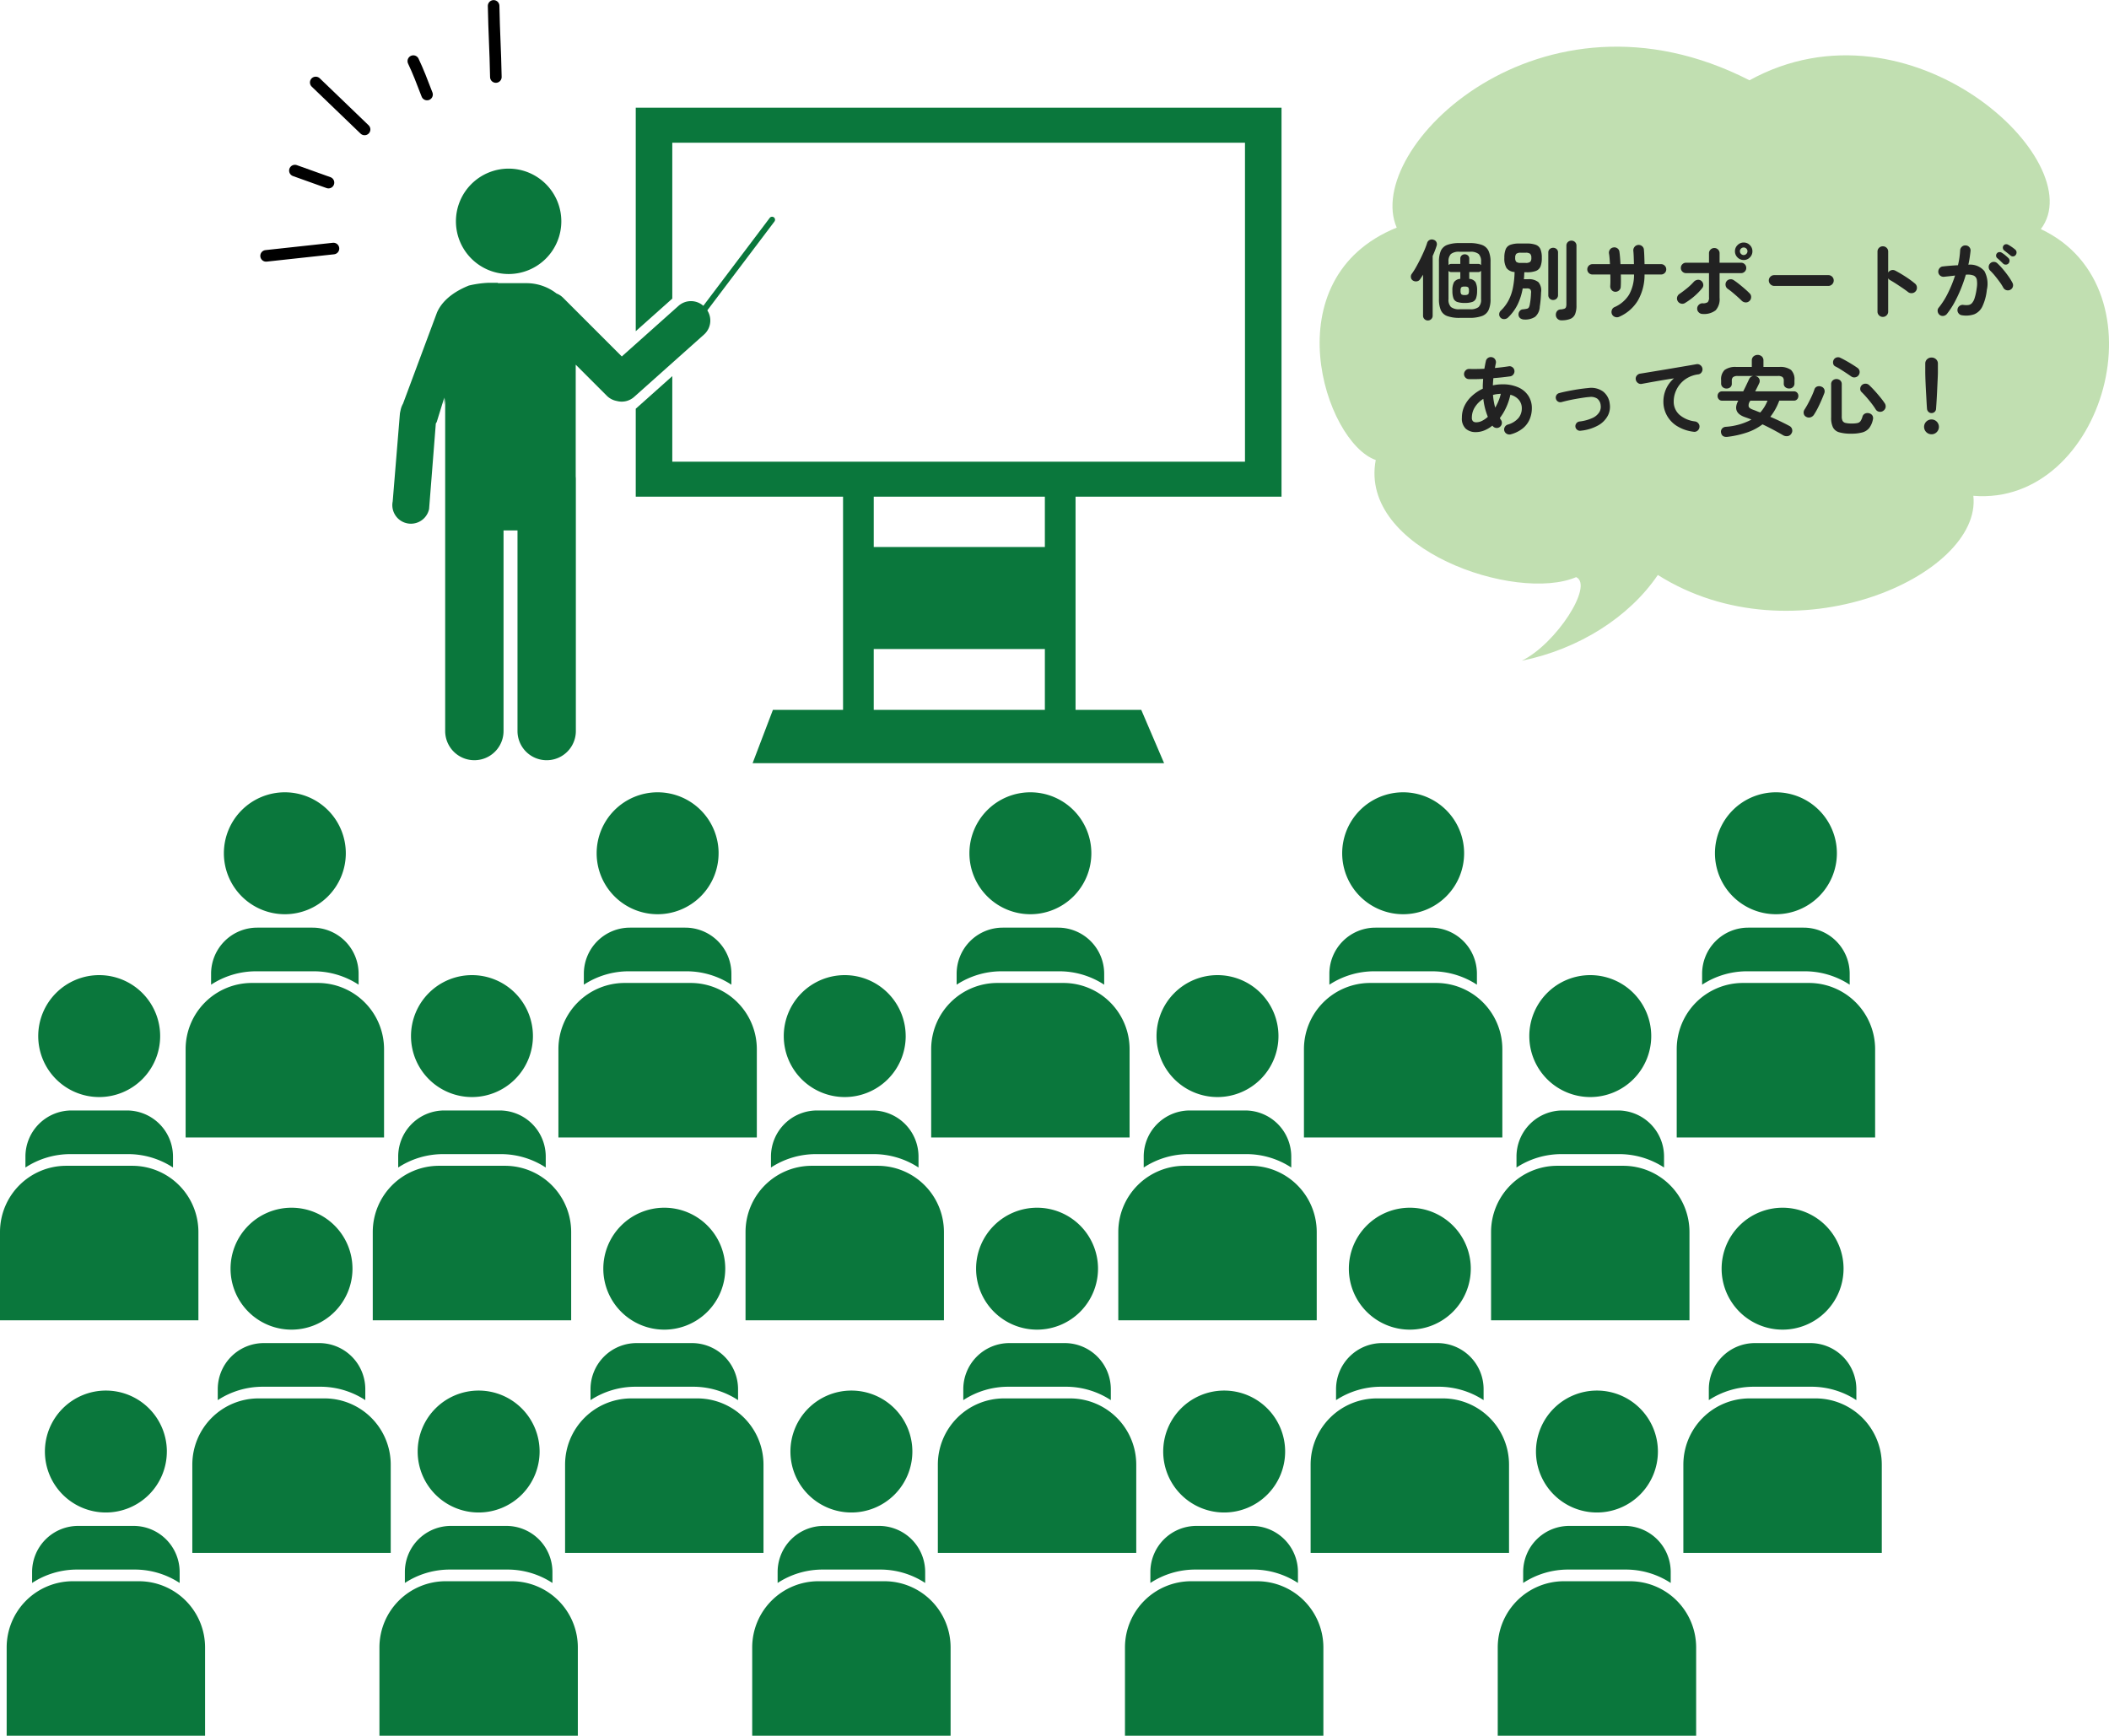 <svg xmlns="http://www.w3.org/2000/svg" xmlns:xlink="http://www.w3.org/1999/xlink" width="364.206" height="299.77" viewBox="0 0 364.206 299.77">
  <defs>
    <clipPath id="clip-path">
      <rect id="長方形_24144" data-name="長方形 24144" width="136.316" height="106.049" fill="#c1dfb1"/>
    </clipPath>
  </defs>
  <g id="グループ_13589" data-name="グループ 13589" transform="translate(-227.432 -2133.383)">
    <g id="グループ_13525" data-name="グループ 13525" transform="translate(-348.968 -3573.918)">
      <path id="パス_5852" data-name="パス 5852" d="M16.9,80.835c2.466.86,3.5,1.274,5.8,2.076" transform="translate(610.427 5655.928)" fill="none" stroke="#000" stroke-linecap="round" stroke-linejoin="round" stroke-width="2"/>
      <path id="パス_5853" data-name="パス 5853" d="M26.7,39.373c3.537,3.433,4.9,4.68,8.436,8.114" transform="translate(604.224 5682.169)" fill="none" stroke="#000" stroke-linecap="round" stroke-linejoin="round" stroke-width="2"/>
      <path id="パス_5854" data-name="パス 5854" d="M3.351,118.769c4.9-.51,6.733-.755,11.636-1.264" transform="translate(619 5632.72)" fill="none" stroke="#000" stroke-linecap="round" stroke-linejoin="round" stroke-width="2"/>
      <path id="パス_5855" data-name="パス 5855" d="M72.606,29.33c.8,1.682,1.535,3.574,2.37,5.77" transform="translate(575.169 5688.526)" fill="none" stroke="#000" stroke-linecap="round" stroke-linejoin="round" stroke-width="2"/>
      <path id="パス_5856" data-name="パス 5856" d="M110.386,3.351c.086,4.724.3,7.559.387,12.282" transform="translate(551.258 5704.968)" fill="none" stroke="#000" stroke-linecap="round" stroke-linejoin="round" stroke-width="2"/>
    </g>
    <g id="グループ_13523" data-name="グループ 13523" transform="translate(455.322 2141.443)">
      <g id="グループ_13474" data-name="グループ 13474" transform="translate(0 0)" clip-path="url(#clip-path)">
        <path id="パス_8040" data-name="パス 8040" d="M44.3,91.611c3.058,1.416-3.442,11.513-9.385,14.439,9.809-2,18.516-7.491,23.489-14.812,23.438,14.812,56.051.13,54.486-13.669,22.567,1.849,33.3-35.9,11.654-46.064,8.889-11.637-22.567-40.979-50.313-25.7C38.143-12.664,7.4,17.638,13.31,31.249-8.329,40.035.916,68.321,9.688,71.386,6.757,86.876,33.973,96.038,44.3,91.611" transform="translate(0 0)" fill="#c1dfb1"/>
      </g>
    </g>
    <path id="パス_8162" data-name="パス 8162" d="M-43.965.81A6.136,6.136,0,0,1-46.132.5a1.926,1.926,0,0,1-1.11-1.027,4.763,4.763,0,0,1-.322-1.92v-6.39a4.753,4.753,0,0,1,.322-1.927,1.958,1.958,0,0,1,1.11-1.027,6,6,0,0,1,2.167-.315h1.62a6.194,6.194,0,0,1,2.19.315A2.046,2.046,0,0,1-39-10.763a4.478,4.478,0,0,1,.345,1.927v6.39A4.487,4.487,0,0,1-39-.525,2.012,2.012,0,0,1-40.155.5a6.333,6.333,0,0,1-2.19.308Zm-5.52.45a.817.817,0,0,1-.577-.233A.8.8,0,0,1-50.31.42V-6.645q-.135.225-.27.428l-.255.382A.782.782,0,0,1-51.4-5.5a.941.941,0,0,1-.667-.142.729.729,0,0,1-.338-.54.811.811,0,0,1,.173-.645,11.593,11.593,0,0,0,.712-1.125q.383-.675.758-1.433t.682-1.477a12.818,12.818,0,0,0,.472-1.26.823.823,0,0,1,.443-.525.858.858,0,0,1,.667-.03.754.754,0,0,1,.5.412.841.841,0,0,1,.022.653q-.12.39-.292.833t-.382.907V.42a.8.8,0,0,1-.247.608A.835.835,0,0,1-49.485,1.26ZM-44.01-.675h1.8a2.287,2.287,0,0,0,1.485-.375,1.743,1.743,0,0,0,.435-1.365V-7.32a.643.643,0,0,1-.51.225h-1.53v1.17a1.389,1.389,0,0,1,1.073.555,3,3,0,0,1,.278,1.5,3.678,3.678,0,0,1-.18,1.3,1.059,1.059,0,0,1-.645.63,3.9,3.9,0,0,1-1.305.172,3.9,3.9,0,0,1-1.305-.172,1.059,1.059,0,0,1-.645-.63,3.678,3.678,0,0,1-.18-1.3,2.934,2.934,0,0,1,.285-1.5,1.414,1.414,0,0,1,1.08-.555V-7.1h-1.56a.594.594,0,0,1-.48-.2v4.875a1.762,1.762,0,0,0,.428,1.365A2.254,2.254,0,0,0-44.01-.675Zm3.72-7.62V-8.88a1.785,1.785,0,0,0-.412-1.335,2.211,2.211,0,0,0-1.507-.39h-1.8a2.183,2.183,0,0,0-1.493.39,1.785,1.785,0,0,0-.413,1.335v.57a.635.635,0,0,1,.465-.195h1.575V-9.42a.689.689,0,0,1,.233-.548.788.788,0,0,1,.532-.2.807.807,0,0,1,.548.2.689.689,0,0,1,.232.548v.915h1.53A.635.635,0,0,1-40.29-8.3Zm-2.82,5.16a.869.869,0,0,0,.593-.135.944.944,0,0,0,.127-.6.9.9,0,0,0-.127-.6.952.952,0,0,0-.593-.12.952.952,0,0,0-.592.12.9.9,0,0,0-.128.6.941.941,0,0,0,.128.608A.908.908,0,0,0-43.11-3.135ZM-32.805,1.1A1.247,1.247,0,0,1-33.48.908a.806.806,0,0,1-.345-.653.913.913,0,0,1,.195-.608.738.738,0,0,1,.54-.308,5.456,5.456,0,0,0,.713-.105.514.514,0,0,0,.352-.255,1.892,1.892,0,0,0,.165-.585q.075-.39.128-.878t.068-.982a.91.91,0,0,0-.12-.653.924.924,0,0,0-.645-.158H-33.1a10.5,10.5,0,0,1-.885,2.79A8.144,8.144,0,0,1-35.6.72a.963.963,0,0,1-.653.3.814.814,0,0,1-.667-.24.779.779,0,0,1-.24-.608A.86.86,0,0,1-36.9-.42a6.958,6.958,0,0,0,1.343-1.763A8.279,8.279,0,0,0-34.8-4.335a15.608,15.608,0,0,0,.3-2.775,1.854,1.854,0,0,1-1.388-.675A3.15,3.15,0,0,1-36.27-9.54a3.894,3.894,0,0,1,.233-1.5,1.392,1.392,0,0,1,.795-.765,4.355,4.355,0,0,1,1.568-.225H-32.4a4.355,4.355,0,0,1,1.568.225,1.392,1.392,0,0,1,.8.765,3.894,3.894,0,0,1,.232,1.5,3.845,3.845,0,0,1-.232,1.485,1.392,1.392,0,0,1-.8.765,4.355,4.355,0,0,1-1.568.225h-.42q-.015.315-.03.615t-.045.585h.705a2.6,2.6,0,0,1,1.792.5,2.188,2.188,0,0,1,.472,1.755q-.03.78-.083,1.343t-.142,1.148A2.444,2.444,0,0,1-30.96.63,3.123,3.123,0,0,1-32.805,1.1Zm6.375.135a.911.911,0,0,1-.66-.262A.91.91,0,0,1-27.375.33a1.007,1.007,0,0,1,.195-.668.818.818,0,0,1,.63-.308A2.627,2.627,0,0,0-25.9-.773a.449.449,0,0,0,.278-.277,1.9,1.9,0,0,0,.067-.585v-10.02a.825.825,0,0,1,.255-.63.865.865,0,0,1,.615-.24.865.865,0,0,1,.615.24.825.825,0,0,1,.255.63V-1.29A3.818,3.818,0,0,1-24.052.165a1.5,1.5,0,0,1-.8.81A3.935,3.935,0,0,1-26.43,1.23Zm-1.41-3.51a.835.835,0,0,1-.592-.232.8.8,0,0,1-.248-.608v-7.35a.766.766,0,0,1,.248-.608.867.867,0,0,1,.592-.217.867.867,0,0,1,.593.217A.766.766,0,0,1-27-10.47v7.35a.8.8,0,0,1-.247.608A.835.835,0,0,1-27.84-2.28Zm-5.58-6.405h.81a1.23,1.23,0,0,0,.8-.18.932.932,0,0,0,.2-.69.961.961,0,0,0-.2-.7,1.193,1.193,0,0,0-.8-.187h-.81a1.159,1.159,0,0,0-.788.188.988.988,0,0,0-.187.7.958.958,0,0,0,.188.69A1.2,1.2,0,0,0-33.42-8.685ZM-16.455.63a.93.93,0,0,1-.7.022A.89.89,0,0,1-17.685.18a.948.948,0,0,1-.023-.713.837.837,0,0,1,.472-.517A5.566,5.566,0,0,0-14.73-3.2a6.984,6.984,0,0,0,.855-3.48h-2.28q.015.6.015,1.14t-.03.975a.852.852,0,0,1-.3.638.938.938,0,0,1-.675.233.854.854,0,0,1-.615-.323.959.959,0,0,1-.225-.668q.03-.4.03-.923t-.015-1.072h-3.075a.881.881,0,0,1-.638-.255.843.843,0,0,1-.262-.63.868.868,0,0,1,.262-.638.868.868,0,0,1,.638-.262h3.015q-.03-.525-.068-1t-.1-.833a.9.9,0,0,1,.157-.682.865.865,0,0,1,.593-.367.858.858,0,0,1,.7.15.839.839,0,0,1,.352.6q.06.42.105.967t.075,1.163h2.325q-.015-.645-.037-1.253t-.068-1.057a.909.909,0,0,1,.218-.682.879.879,0,0,1,.622-.323.909.909,0,0,1,.682.217.842.842,0,0,1,.307.637q.045.465.068,1.118t.038,1.343h2.85a.868.868,0,0,1,.637.262.868.868,0,0,1,.262.638.843.843,0,0,1-.262.63.881.881,0,0,1-.637.255h-2.85a8.869,8.869,0,0,1-1.155,4.508A7.047,7.047,0,0,1-16.455.63ZM-2.04.135a.905.905,0,0,1-.653-.27A.869.869,0,0,1-2.97-.78a.886.886,0,0,1,.278-.66.905.905,0,0,1,.653-.27,1.372,1.372,0,0,0,.9-.2A1.213,1.213,0,0,0-.93-2.76V-6.915H-4.89a.868.868,0,0,1-.638-.262.868.868,0,0,1-.262-.638.868.868,0,0,1,.262-.637.868.868,0,0,1,.638-.262H-.93v-1.62a.873.873,0,0,1,.27-.653.893.893,0,0,1,.645-.263.886.886,0,0,1,.653.263.886.886,0,0,1,.262.653v1.62H4.605a.868.868,0,0,1,.638.262.868.868,0,0,1,.262.637.868.868,0,0,1-.262.638.868.868,0,0,1-.638.262H.9v4.26A2.865,2.865,0,0,1,.225-.5,3.28,3.28,0,0,1-2.04.135Zm-3.03-1.89a.878.878,0,0,1-.7.1.9.9,0,0,1-.562-.428.881.881,0,0,1-.09-.7A.94.94,0,0,1-6-3.345q.615-.42,1.275-.96A10.184,10.184,0,0,0-3.57-5.4a1.073,1.073,0,0,1,.615-.352.838.838,0,0,1,.66.142.929.929,0,0,1,.368.6.806.806,0,0,1-.173.675,9.541,9.541,0,0,1-.877.967,11.1,11.1,0,0,1-1.05.9A12.589,12.589,0,0,1-5.07-1.755Zm11.1-.33a.861.861,0,0,1-.668.225,1.006,1.006,0,0,1-.653-.3q-.3-.3-.727-.682t-.87-.75a9.724,9.724,0,0,0-.8-.607.87.87,0,0,1-.368-.578A.934.934,0,0,1,2.07-5.46a.858.858,0,0,1,.585-.382.91.91,0,0,1,.69.142q.39.255.9.66t1,.832q.495.428.855.8a.835.835,0,0,1,.247.668A.888.888,0,0,1,6.03-2.085Zm-.96-7.1A1.461,1.461,0,0,1,4-9.623,1.461,1.461,0,0,1,3.555-10.7,1.443,1.443,0,0,1,4-11.753,1.461,1.461,0,0,1,5.07-12.2a1.443,1.443,0,0,1,1.057.443A1.443,1.443,0,0,1,6.57-10.7a1.461,1.461,0,0,1-.443,1.073A1.443,1.443,0,0,1,5.07-9.18Zm0-.855a.618.618,0,0,0,.45-.195.635.635,0,0,0,.195-.465.611.611,0,0,0-.195-.458.63.63,0,0,0-.45-.187.648.648,0,0,0-.465.187.611.611,0,0,0-.195.458.635.635,0,0,0,.195.465A.635.635,0,0,0,5.07-10.035ZM10.335-4.71a.893.893,0,0,1-.653-.278A.893.893,0,0,1,9.4-5.64a.886.886,0,0,1,.278-.66.905.905,0,0,1,.653-.27H19.68a.9.9,0,0,1,.66.27.9.9,0,0,1,.27.66.905.905,0,0,1-.27.653.886.886,0,0,1-.66.278ZM29.085.645a.88.88,0,0,1-.645-.27.88.88,0,0,1-.27-.645V-10.635a.873.873,0,0,1,.27-.652.893.893,0,0,1,.645-.262.911.911,0,0,1,.66.262.873.873,0,0,1,.27.652V-7.02a.924.924,0,0,1,.54-.4.909.909,0,0,1,.675.067q.885.465,1.807,1.065a16.031,16.031,0,0,1,1.6,1.17.889.889,0,0,1,.337.638.9.9,0,0,1-.217.7.9.9,0,0,1-.63.322.923.923,0,0,1-.69-.2q-.42-.33-.968-.7t-1.095-.727q-.547-.353-1-.608a.965.965,0,0,1-.36-.33V-.27a.88.88,0,0,1-.27.645A.9.9,0,0,1,29.085.645ZM42.75.36a.844.844,0,0,1-.585-.338.882.882,0,0,1-.18-.668.855.855,0,0,1,.338-.6.882.882,0,0,1,.667-.18,3.656,3.656,0,0,0,.833.023,1.026,1.026,0,0,0,.637-.308,2.318,2.318,0,0,0,.48-.885A9.53,9.53,0,0,0,45.3-4.29a4.468,4.468,0,0,0,.023-1.478A.972.972,0,0,0,44.76-6.5a2.907,2.907,0,0,0-1.335-.142,25.282,25.282,0,0,1-.862,2.46,23.345,23.345,0,0,1-1.1,2.333A13.662,13.662,0,0,1,40.155.135a.939.939,0,0,1-.6.337A.856.856,0,0,1,38.9.3a.944.944,0,0,1-.338-.608.8.8,0,0,1,.188-.653A13.262,13.262,0,0,0,40.35-3.5a21.646,21.646,0,0,0,1.215-3q-.465.06-.953.113t-.952.1A.911.911,0,0,1,39-6.48a.865.865,0,0,1-.33-.6.936.936,0,0,1,.2-.667.805.805,0,0,1,.6-.323q.645-.075,1.305-.127t1.29-.083a13.171,13.171,0,0,0,.255-1.327q.09-.653.12-1.253a.9.9,0,0,1,.307-.622A.841.841,0,0,1,43.4-11.7a.847.847,0,0,1,.623.293.841.841,0,0,1,.217.653q-.06.555-.15,1.155T43.86-8.37a3.191,3.191,0,0,1,2.768,1.1,4.606,4.606,0,0,1,.427,3.225,8.818,8.818,0,0,1-.772,2.88A2.709,2.709,0,0,1,44.88.188,4.328,4.328,0,0,1,42.75.36Zm8.37-4.41a.876.876,0,0,1-.69.075.87.87,0,0,1-.54-.435,8.4,8.4,0,0,0-.645-1.013q-.39-.532-.8-1.035a9.95,9.95,0,0,0-.788-.863.876.876,0,0,1-.285-.622.844.844,0,0,1,.24-.637.849.849,0,0,1,.623-.278.87.87,0,0,1,.637.248,12.149,12.149,0,0,1,.968,1.027q.488.578.915,1.178a10.137,10.137,0,0,1,.712,1.14.884.884,0,0,1,.083.683A.842.842,0,0,1,51.12-4.05ZM49.86-8.565q-.2-.2-.487-.472t-.548-.488a.552.552,0,0,1-.173-.375.569.569,0,0,1,.142-.435.553.553,0,0,1,.4-.21.709.709,0,0,1,.428.1,4.8,4.8,0,0,1,.592.427q.337.278.563.5a.626.626,0,0,1,.195.458.707.707,0,0,1-.18.472.62.62,0,0,1-.458.2A.618.618,0,0,1,49.86-8.565Zm1.26-1.41q-.21-.18-.533-.435t-.577-.45a.612.612,0,0,1-.187-.375.548.548,0,0,1,.112-.435A.534.534,0,0,1,50.3-11.9a.657.657,0,0,1,.442.083,6.481,6.481,0,0,1,.615.382,6.594,6.594,0,0,1,.6.458.616.616,0,0,1,.225.45.69.69,0,0,1-.15.48.575.575,0,0,1-.428.24A.593.593,0,0,1,51.12-9.975Zm-86.25,30.89a.917.917,0,0,1-.69-.06.871.871,0,0,1-.45-.525.825.825,0,0,1,.075-.667.876.876,0,0,1,.54-.427,3.753,3.753,0,0,0,1.822-1.125,2.606,2.606,0,0,0,.578-1.68,2.237,2.237,0,0,0-.5-1.448,2.786,2.786,0,0,0-1.478-.892,10.2,10.2,0,0,1-.713,2.167,9.751,9.751,0,0,1-1.1,1.853,1.691,1.691,0,0,0,.195.33.858.858,0,0,1,.135.675.879.879,0,0,1-.39.57.849.849,0,0,1-.66.12.879.879,0,0,1-.57-.39,5.329,5.329,0,0,1-1.388.832,3.93,3.93,0,0,1-1.477.293,2.56,2.56,0,0,1-1.725-.578A2.4,2.4,0,0,1-43.6,18.05a4.643,4.643,0,0,1,.472-2.092,5.64,5.64,0,0,1,1.3-1.695A7.541,7.541,0,0,1-39.99,13.04q-.015-.42.007-.84t.052-.855q-1.365.075-2.46.045a.833.833,0,0,1-.615-.285.861.861,0,0,1-.225-.63.912.912,0,0,1,.292-.608.823.823,0,0,1,.623-.233q.57.015,1.237.008T-39.72,9.6q.06-.33.12-.653t.135-.653a.84.84,0,0,1,.382-.57.871.871,0,0,1,.667-.12.833.833,0,0,1,.555.382.9.9,0,0,1,.12.682q-.045.2-.083.4t-.068.4q.645-.06,1.237-.135t1.1-.15a.816.816,0,0,1,.66.135.838.838,0,0,1,.36.57.859.859,0,0,1-.15.653.824.824,0,0,1-.555.368q-.645.09-1.387.172t-1.538.142q-.06.63-.09,1.245a7.313,7.313,0,0,1,1.62-.18,6.566,6.566,0,0,1,2.79.533,3.99,3.99,0,0,1,1.733,1.462,3.878,3.878,0,0,1,.592,2.13,4.9,4.9,0,0,1-.375,1.9,4.051,4.051,0,0,1-1.177,1.568A5.581,5.581,0,0,1-35.13,20.915Zm-5.97-2.07a2.208,2.208,0,0,0,.99-.255,4.433,4.433,0,0,0,.99-.69,11.667,11.667,0,0,1-.78-3.1,4.462,4.462,0,0,0-1.447,1.417,3.364,3.364,0,0,0-.533,1.823.858.858,0,0,0,.188.622A.81.81,0,0,0-41.1,18.845Zm3.255-2.535a9.288,9.288,0,0,0,.563-1.14,8.027,8.027,0,0,0,.4-1.245q-.345.015-.69.06a4.535,4.535,0,0,0-.66.135,11.141,11.141,0,0,0,.143,1.125Q-38,15.785-37.845,16.31ZM-23.1,20.3a.765.765,0,0,1-.592-.157A.781.781,0,0,1-24,19.61a.817.817,0,0,1,.173-.593.781.781,0,0,1,.532-.308,7.3,7.3,0,0,0,2.258-.615,2.682,2.682,0,0,0,1.162-.99,1.79,1.79,0,0,0,.24-1.185,1.634,1.634,0,0,0-.585-1.155,1.953,1.953,0,0,0-1.365-.285q-.48.03-1.118.128t-1.312.217q-.675.12-1.29.262t-1.065.263a.794.794,0,0,1-.615-.068.761.761,0,0,1-.375-.487.783.783,0,0,1,.068-.608.755.755,0,0,1,.487-.382q.48-.135,1.132-.27t1.365-.262q.712-.128,1.4-.218t1.207-.135a3.5,3.5,0,0,1,2.475.608,3.064,3.064,0,0,1,1.155,2.122A3.318,3.318,0,0,1-18.4,17.7a4.185,4.185,0,0,1-1.665,1.68A7.712,7.712,0,0,1-23.1,20.3Zm19.5.18a7,7,0,0,1-2.925-1.028,5,5,0,0,1-1.718-1.868,4.928,4.928,0,0,1-.562-2.28,5.368,5.368,0,0,1,.473-2.243,5.208,5.208,0,0,1,1.358-1.807q-.9.135-1.92.307t-1.98.345q-.96.173-1.68.307a.831.831,0,0,1-.66-.165.892.892,0,0,1-.36-.585.834.834,0,0,1,.165-.668.91.91,0,0,1,.6-.352q.48-.075,1.23-.2t1.68-.278q.93-.15,1.9-.315l1.913-.323q.937-.157,1.718-.292T-3.09,8.81a.837.837,0,0,1,.645.15.889.889,0,0,1,.375.555.875.875,0,0,1-.127.675.8.8,0,0,1-.562.375,5.055,5.055,0,0,0-1.9.622,4.7,4.7,0,0,0-1.328,1.14,4.77,4.77,0,0,0-.78,1.417A4.509,4.509,0,0,0-7.02,15.2a3.01,3.01,0,0,0,.99,2.348,5.024,5.024,0,0,0,2.685,1.147.9.9,0,0,1,.6.36.831.831,0,0,1,.165.66.91.91,0,0,1-.352.6A.834.834,0,0,1-3.6,20.48Zm5.925.87q-1.005.135-1.17-.7A.826.826,0,0,1,1.3,19.97a.9.9,0,0,1,.683-.345A11.085,11.085,0,0,0,6.405,18.38q-.27-.12-.54-.217l-.525-.187Q3,17.195,4.125,15.11H1.335a.719.719,0,0,1-.57-.24.837.837,0,0,1-.21-.57.81.81,0,0,1,.21-.562.73.73,0,0,1,.57-.233H4.98q.27-.525.525-1.065L6,11.39a.865.865,0,0,1,.3-.375.95.95,0,0,1,.42-.165H4.035a1.269,1.269,0,0,0-.8.188.768.768,0,0,0-.225.622v.5a.78.78,0,0,1-.263.637.988.988,0,0,1-.653.218.966.966,0,0,1-.652-.24.827.827,0,0,1-.277-.66v-.54a2.225,2.225,0,0,1,.6-1.763A3.137,3.137,0,0,1,3.81,9.29H6.465V8.18a.909.909,0,0,1,.293-.713,1.1,1.1,0,0,1,1.425,0,.909.909,0,0,1,.292.713V9.29H11.19a3.133,3.133,0,0,1,2.048.517,2.242,2.242,0,0,1,.592,1.763v.54a.85.85,0,0,1-.262.66.931.931,0,0,1-.653.24,1.027,1.027,0,0,1-.653-.218.761.761,0,0,1-.278-.637v-.5a.783.783,0,0,0-.217-.622,1.265,1.265,0,0,0-.8-.187H7.005a1.347,1.347,0,0,1,.285.075.851.851,0,0,1,.5.518.908.908,0,0,1-.06.682q-.165.36-.338.7L7.05,13.5h6.66a.748.748,0,0,1,.585.233.81.81,0,0,1,.21.563.837.837,0,0,1-.21.57.736.736,0,0,1-.585.24H11.205A10.055,10.055,0,0,1,9.66,17.9q.885.375,1.74.788t1.56.788a.892.892,0,0,1,.458.563.878.878,0,0,1-.113.743.892.892,0,0,1-.645.45,1.2,1.2,0,0,1-.765-.135q-.87-.51-1.778-.99T8.31,19.2a9.376,9.376,0,0,1-2.625,1.388A16.649,16.649,0,0,1,2.325,21.35Zm5.6-4.2a6.634,6.634,0,0,0,.705-.945A7.486,7.486,0,0,0,9.18,15.11H6.21l-.075.12a1.229,1.229,0,0,0-.21.9q.105.315.78.555.285.1.585.225T7.92,17.15Zm15.69,3.66a7.061,7.061,0,0,1-2.07-.24,1.726,1.726,0,0,1-1.065-.847,3.757,3.757,0,0,1-.315-1.7V12.29a.856.856,0,0,1,.27-.675,1,1,0,0,1,1.3,0,.868.868,0,0,1,.262.675v5.535a1.659,1.659,0,0,0,.142.772.77.77,0,0,0,.518.36,4.469,4.469,0,0,0,1.065.1,4.521,4.521,0,0,0,.99-.083.879.879,0,0,0,.532-.345,2.633,2.633,0,0,0,.338-.788.815.815,0,0,1,.458-.51,1.008,1.008,0,0,1,.727-.03.871.871,0,0,1,.547.42.923.923,0,0,1,.053.69,3.551,3.551,0,0,1-.63,1.425,2.292,2.292,0,0,1-1.163.75A6.943,6.943,0,0,1,23.61,20.81ZM15.855,17.9a.766.766,0,0,1-.42-.547.907.907,0,0,1,.12-.683q.33-.51.653-1.118t.608-1.23a11.708,11.708,0,0,0,.465-1.163.745.745,0,0,1,.5-.5,1,1,0,0,1,.712.038.814.814,0,0,1,.495.472.948.948,0,0,1-.015.682q-.21.555-.5,1.223t-.615,1.313a12.5,12.5,0,0,1-.675,1.17,1.051,1.051,0,0,1-.608.435A.926.926,0,0,1,15.855,17.9ZM29.2,16.835a.9.9,0,0,1-.727.188.858.858,0,0,1-.608-.4,11.819,11.819,0,0,0-.712-1.02q-.427-.555-.885-1.08t-.862-.915a.734.734,0,0,1-.217-.592.861.861,0,0,1,.278-.592.894.894,0,0,1,.615-.248.911.911,0,0,1,.645.248q.465.435.96.982t.945,1.1q.45.548.75,1a1,1,0,0,1,.195.712A.911.911,0,0,1,29.2,16.835Zm-5.55-5.895q-.36-.255-.855-.585t-1-.645A9.494,9.494,0,0,0,20.9,9.2a.68.68,0,0,1-.39-.517.927.927,0,0,1,.09-.623.849.849,0,0,1,.51-.413.875.875,0,0,1,.66.068q.42.2.938.488t1.042.615q.525.322.93.608a.874.874,0,0,1,.39.555.917.917,0,0,1-.135.69.866.866,0,0,1-.585.4A.847.847,0,0,1,23.655,10.94ZM37.5,17.255a.745.745,0,0,1-.525-.21.8.8,0,0,1-.255-.525q-.045-.57-.083-1.305t-.083-1.508q-.045-.773-.075-1.477t-.045-1.245q-.015-.54-.015-.8V8.7a.987.987,0,0,1,.307-.735,1.062,1.062,0,0,1,.772-.3,1.081,1.081,0,0,1,.787.3A.987.987,0,0,1,38.6,8.7V10.19q0,.255-.022.8T38.52,12.23q-.03.705-.068,1.477t-.082,1.508q-.045.735-.09,1.305a.739.739,0,0,1-.24.525A.764.764,0,0,1,37.5,17.255Zm0,3.66a1.28,1.28,0,1,1,.9-.375A1.227,1.227,0,0,1,37.5,20.915Z" transform="translate(523.49 2187.469)" fill="#222"/>
    <g id="グループ_13480" data-name="グループ 13480" transform="translate(227.432 2139.395)">
      <g id="グループ_13484" data-name="グループ 13484" transform="translate(0 12.587)">
        <path id="パス_8048" data-name="パス 8048" d="M36.773,129.659H46.7a14.158,14.158,0,0,1,7.775,2.314v-1.892a7.962,7.962,0,0,0-7.961-7.961H36.959A7.961,7.961,0,0,0,29,130.082v1.892a14.155,14.155,0,0,1,7.775-2.314" transform="translate(7.453 19.488)" fill="#0a773c"/>
        <path id="パス_8049" data-name="パス 8049" d="M59.767,156.406V141.157A11.436,11.436,0,0,0,48.33,129.721H36.942A11.437,11.437,0,0,0,25.5,141.157v15.249Z" transform="translate(6.555 21.441)" fill="#0a773c"/>
        <path id="パス_8050" data-name="パス 8050" d="M51.813,114.054a10.528,10.528,0,1,1-10.528-10.528,10.528,10.528,0,0,1,10.528,10.528" transform="translate(7.905 14.709)" fill="#0a773c"/>
        <path id="パス_8051" data-name="パス 8051" d="M11.269,154.777H21.2a14.165,14.165,0,0,1,7.776,2.314V155.2a7.963,7.963,0,0,0-7.961-7.961h-9.56A7.961,7.961,0,0,0,3.494,155.2v1.892a14.155,14.155,0,0,1,7.775-2.314" transform="translate(0.898 25.944)" fill="#0a773c"/>
        <path id="パス_8052" data-name="パス 8052" d="M34.263,181.525V166.276A11.436,11.436,0,0,0,22.826,154.84H11.436A11.436,11.436,0,0,0,0,166.276v15.249Z" transform="translate(0 27.898)" fill="#0a773c"/>
        <path id="パス_8053" data-name="パス 8053" d="M26.308,139.173a10.528,10.528,0,1,1-10.528-10.528,10.528,10.528,0,0,1,10.528,10.528" transform="translate(1.35 21.165)" fill="#0a773c"/>
        <path id="パス_8054" data-name="パス 8054" d="M87.985,129.659h9.93a14.158,14.158,0,0,1,7.775,2.314v-1.892a7.962,7.962,0,0,0-7.961-7.961H88.171a7.961,7.961,0,0,0-7.961,7.961v1.892a14.155,14.155,0,0,1,7.775-2.314" transform="translate(20.616 19.488)" fill="#0a773c"/>
        <path id="パス_8055" data-name="パス 8055" d="M110.979,156.406V141.157a11.436,11.436,0,0,0-11.436-11.436H88.154a11.437,11.437,0,0,0-11.438,11.436v15.249Z" transform="translate(19.718 21.441)" fill="#0a773c"/>
        <path id="パス_8056" data-name="パス 8056" d="M103.025,114.054A10.528,10.528,0,1,1,92.5,103.526a10.528,10.528,0,0,1,10.528,10.528" transform="translate(21.068 14.709)" fill="#0a773c"/>
        <path id="パス_8057" data-name="パス 8057" d="M62.48,154.777h9.93a14.158,14.158,0,0,1,7.775,2.314V155.2a7.962,7.962,0,0,0-7.961-7.961H62.666a7.961,7.961,0,0,0-7.961,7.961v1.892a14.155,14.155,0,0,1,7.775-2.314" transform="translate(14.06 25.944)" fill="#0a773c"/>
        <path id="パス_8058" data-name="パス 8058" d="M85.474,181.525V166.276A11.436,11.436,0,0,0,74.037,154.84H62.649a11.437,11.437,0,0,0-11.438,11.436v15.249Z" transform="translate(13.162 27.898)" fill="#0a773c"/>
        <path id="パス_8059" data-name="パス 8059" d="M77.52,139.173a10.528,10.528,0,1,1-10.528-10.528A10.528,10.528,0,0,1,77.52,139.173" transform="translate(14.513 21.165)" fill="#0a773c"/>
        <path id="パス_8060" data-name="パス 8060" d="M139.2,129.659h9.93a14.158,14.158,0,0,1,7.775,2.314v-1.892a7.962,7.962,0,0,0-7.961-7.961h-9.558a7.961,7.961,0,0,0-7.961,7.961v1.892a14.155,14.155,0,0,1,7.775-2.314" transform="translate(33.778 19.488)" fill="#0a773c"/>
        <path id="パス_8061" data-name="パス 8061" d="M162.19,156.406V141.157a11.436,11.436,0,0,0-11.436-11.436H139.365a11.437,11.437,0,0,0-11.438,11.436v15.249Z" transform="translate(32.88 21.441)" fill="#0a773c"/>
        <path id="パス_8062" data-name="パス 8062" d="M154.236,114.054a10.528,10.528,0,1,1-10.528-10.528,10.528,10.528,0,0,1,10.528,10.528" transform="translate(34.23 14.709)" fill="#0a773c"/>
        <path id="パス_8063" data-name="パス 8063" d="M113.691,154.777h9.93a14.158,14.158,0,0,1,7.775,2.314V155.2a7.962,7.962,0,0,0-7.961-7.961h-9.558a7.961,7.961,0,0,0-7.961,7.961v1.892a14.155,14.155,0,0,1,7.775-2.314" transform="translate(27.223 25.944)" fill="#0a773c"/>
        <path id="パス_8064" data-name="パス 8064" d="M136.685,181.525V166.276a11.436,11.436,0,0,0-11.436-11.436H113.86a11.437,11.437,0,0,0-11.438,11.436v15.249Z" transform="translate(26.325 27.898)" fill="#0a773c"/>
        <path id="パス_8065" data-name="パス 8065" d="M128.731,139.173A10.528,10.528,0,1,1,118.2,128.645a10.528,10.528,0,0,1,10.528,10.528" transform="translate(27.675 21.165)" fill="#0a773c"/>
        <path id="パス_8066" data-name="パス 8066" d="M190.407,129.659h9.93a14.158,14.158,0,0,1,7.775,2.314v-1.892a7.962,7.962,0,0,0-7.961-7.961h-9.558a7.961,7.961,0,0,0-7.961,7.961v1.892a14.155,14.155,0,0,1,7.775-2.314" transform="translate(46.94 19.488)" fill="#0a773c"/>
        <path id="パス_8067" data-name="パス 8067" d="M213.4,156.406V141.157a11.436,11.436,0,0,0-11.436-11.436H190.576a11.437,11.437,0,0,0-11.438,11.436v15.249Z" transform="translate(46.042 21.441)" fill="#0a773c"/>
        <path id="パス_8068" data-name="パス 8068" d="M205.447,114.054a10.528,10.528,0,1,1-10.528-10.528,10.528,10.528,0,0,1,10.528,10.528" transform="translate(47.393 14.709)" fill="#0a773c"/>
        <path id="パス_8069" data-name="パス 8069" d="M164.9,154.777h9.929a14.158,14.158,0,0,1,7.775,2.314V155.2a7.962,7.962,0,0,0-7.961-7.961h-9.558a7.961,7.961,0,0,0-7.961,7.961v1.892a14.156,14.156,0,0,1,7.776-2.314" transform="translate(40.385 25.944)" fill="#0a773c"/>
        <path id="パス_8070" data-name="パス 8070" d="M187.9,181.525V166.276a11.437,11.437,0,0,0-11.438-11.436H165.071a11.437,11.437,0,0,0-11.438,11.436v15.249Z" transform="translate(39.487 27.898)" fill="#0a773c"/>
        <path id="パス_8071" data-name="パス 8071" d="M179.942,139.173a10.528,10.528,0,1,1-10.528-10.528,10.528,10.528,0,0,1,10.528,10.528" transform="translate(40.837 21.165)" fill="#0a773c"/>
        <path id="パス_8072" data-name="パス 8072" d="M241.619,129.659h9.929a14.152,14.152,0,0,1,7.775,2.314v-1.892a7.961,7.961,0,0,0-7.959-7.961H241.8a7.961,7.961,0,0,0-7.961,7.961v1.892a14.156,14.156,0,0,1,7.776-2.314" transform="translate(60.102 19.488)" fill="#0a773c"/>
        <path id="パス_8073" data-name="パス 8073" d="M264.613,156.406V141.157a11.436,11.436,0,0,0-11.436-11.436H241.788a11.437,11.437,0,0,0-11.438,11.436v15.249Z" transform="translate(59.205 21.441)" fill="#0a773c"/>
        <path id="パス_8074" data-name="パス 8074" d="M256.659,114.054a10.528,10.528,0,1,1-10.528-10.528,10.528,10.528,0,0,1,10.528,10.528" transform="translate(60.555 14.709)" fill="#0a773c"/>
        <path id="パス_8075" data-name="パス 8075" d="M216.114,154.777h9.93a14.158,14.158,0,0,1,7.775,2.314V155.2a7.962,7.962,0,0,0-7.961-7.961H216.3a7.961,7.961,0,0,0-7.961,7.961v1.892a14.155,14.155,0,0,1,7.775-2.314" transform="translate(53.547 25.944)" fill="#0a773c"/>
        <path id="パス_8076" data-name="パス 8076" d="M239.108,181.525V166.276a11.436,11.436,0,0,0-11.436-11.436H216.283a11.437,11.437,0,0,0-11.438,11.436v15.249Z" transform="translate(52.649 27.898)" fill="#0a773c"/>
        <path id="パス_8077" data-name="パス 8077" d="M231.154,139.173a10.528,10.528,0,1,1-10.528-10.528,10.528,10.528,0,0,1,10.528,10.528" transform="translate(54 21.165)" fill="#0a773c"/>
        <path id="パス_8078" data-name="パス 8078" d="M37.69,186.737h9.93a14.158,14.158,0,0,1,7.775,2.314V187.16a7.962,7.962,0,0,0-7.961-7.961H37.876a7.961,7.961,0,0,0-7.961,7.961v1.892a14.155,14.155,0,0,1,7.775-2.314" transform="translate(7.689 34.158)" fill="#0a773c"/>
        <path id="パス_8079" data-name="パス 8079" d="M60.684,213.484V198.235A11.436,11.436,0,0,0,49.247,186.8H37.859a11.437,11.437,0,0,0-11.438,11.436v15.249Z" transform="translate(6.791 36.112)" fill="#0a773c"/>
        <path id="パス_8080" data-name="パス 8080" d="M52.729,171.132A10.528,10.528,0,1,1,42.2,160.6a10.528,10.528,0,0,1,10.528,10.528" transform="translate(8.141 29.379)" fill="#0a773c"/>
        <path id="パス_8081" data-name="パス 8081" d="M12.185,211.856h9.93a14.158,14.158,0,0,1,7.775,2.314v-1.892a7.962,7.962,0,0,0-7.961-7.961H12.371a7.961,7.961,0,0,0-7.961,7.961v1.892a14.155,14.155,0,0,1,7.775-2.314" transform="translate(1.133 40.614)" fill="#0a773c"/>
        <path id="パス_8082" data-name="パス 8082" d="M35.179,238.6V223.354a11.436,11.436,0,0,0-11.436-11.436H12.354A11.437,11.437,0,0,0,.916,223.354V238.6Z" transform="translate(0.235 42.568)" fill="#0a773c"/>
        <path id="パス_8083" data-name="パス 8083" d="M27.225,196.251A10.528,10.528,0,1,1,16.7,185.723a10.528,10.528,0,0,1,10.528,10.528" transform="translate(1.586 35.835)" fill="#0a773c"/>
        <path id="パス_8084" data-name="パス 8084" d="M88.9,186.737h9.93a14.158,14.158,0,0,1,7.775,2.314V187.16a7.962,7.962,0,0,0-7.961-7.961H89.087a7.961,7.961,0,0,0-7.961,7.961v1.892a14.155,14.155,0,0,1,7.775-2.314" transform="translate(20.851 34.158)" fill="#0a773c"/>
        <path id="パス_8085" data-name="パス 8085" d="M111.895,213.484V198.235A11.436,11.436,0,0,0,100.458,186.8H89.07a11.437,11.437,0,0,0-11.438,11.436v15.249Z" transform="translate(19.953 36.112)" fill="#0a773c"/>
        <path id="パス_8086" data-name="パス 8086" d="M103.941,171.132A10.528,10.528,0,1,1,93.414,160.6a10.528,10.528,0,0,1,10.528,10.528" transform="translate(21.303 29.379)" fill="#0a773c"/>
        <path id="パス_8087" data-name="パス 8087" d="M63.4,211.856h9.93a14.158,14.158,0,0,1,7.775,2.314v-1.892a7.962,7.962,0,0,0-7.961-7.961H63.582a7.961,7.961,0,0,0-7.961,7.961v1.892a14.154,14.154,0,0,1,7.775-2.314" transform="translate(14.296 40.614)" fill="#0a773c"/>
        <path id="パス_8088" data-name="パス 8088" d="M86.39,238.6V223.354a11.436,11.436,0,0,0-11.436-11.436H63.565a11.437,11.437,0,0,0-11.438,11.436V238.6Z" transform="translate(13.398 42.568)" fill="#0a773c"/>
        <path id="パス_8089" data-name="パス 8089" d="M78.436,196.251a10.528,10.528,0,1,1-10.528-10.528,10.528,10.528,0,0,1,10.528,10.528" transform="translate(14.748 35.835)" fill="#0a773c"/>
        <path id="パス_8090" data-name="パス 8090" d="M140.112,186.737h9.93a14.158,14.158,0,0,1,7.775,2.314V187.16a7.962,7.962,0,0,0-7.961-7.961H140.3a7.961,7.961,0,0,0-7.961,7.961v1.892a14.155,14.155,0,0,1,7.775-2.314" transform="translate(34.013 34.158)" fill="#0a773c"/>
        <path id="パス_8091" data-name="パス 8091" d="M163.106,213.484V198.235A11.436,11.436,0,0,0,151.669,186.8H140.281a11.437,11.437,0,0,0-11.438,11.436v15.249Z" transform="translate(33.115 36.112)" fill="#0a773c"/>
        <path id="パス_8092" data-name="パス 8092" d="M155.152,171.132A10.528,10.528,0,1,1,144.625,160.6a10.528,10.528,0,0,1,10.528,10.528" transform="translate(34.466 29.379)" fill="#0a773c"/>
        <path id="パス_8093" data-name="パス 8093" d="M114.608,211.856h9.929a14.159,14.159,0,0,1,7.776,2.314v-1.892a7.963,7.963,0,0,0-7.961-7.961h-9.56a7.961,7.961,0,0,0-7.961,7.961v1.892a14.156,14.156,0,0,1,7.776-2.314" transform="translate(27.458 40.614)" fill="#0a773c"/>
        <path id="パス_8094" data-name="パス 8094" d="M137.6,238.6V223.354a11.437,11.437,0,0,0-11.436-11.436H114.777a11.436,11.436,0,0,0-11.438,11.436V238.6Z" transform="translate(26.56 42.568)" fill="#0a773c"/>
        <path id="パス_8095" data-name="パス 8095" d="M129.647,196.251a10.528,10.528,0,1,1-10.528-10.528,10.528,10.528,0,0,1,10.528,10.528" transform="translate(27.91 35.835)" fill="#0a773c"/>
        <path id="パス_8096" data-name="パス 8096" d="M191.324,186.737h9.929a14.151,14.151,0,0,1,7.775,2.314V187.16a7.961,7.961,0,0,0-7.959-7.961H191.51a7.961,7.961,0,0,0-7.962,7.961v1.892a14.159,14.159,0,0,1,7.776-2.314" transform="translate(47.176 34.158)" fill="#0a773c"/>
        <path id="パス_8097" data-name="パス 8097" d="M214.318,213.484V198.235A11.436,11.436,0,0,0,202.881,186.8H191.493a11.437,11.437,0,0,0-11.438,11.436v15.249Z" transform="translate(46.278 36.112)" fill="#0a773c"/>
        <path id="パス_8098" data-name="パス 8098" d="M206.364,171.132A10.528,10.528,0,1,1,195.837,160.6a10.528,10.528,0,0,1,10.528,10.528" transform="translate(47.628 29.379)" fill="#0a773c"/>
        <path id="パス_8099" data-name="パス 8099" d="M165.819,211.856h9.93a14.158,14.158,0,0,1,7.775,2.314v-1.892a7.962,7.962,0,0,0-7.961-7.961H166a7.961,7.961,0,0,0-7.961,7.961v1.892a14.154,14.154,0,0,1,7.775-2.314" transform="translate(40.621 40.614)" fill="#0a773c"/>
        <path id="パス_8100" data-name="パス 8100" d="M188.813,238.6V223.354a11.436,11.436,0,0,0-11.436-11.436H165.988a11.437,11.437,0,0,0-11.438,11.436V238.6Z" transform="translate(39.723 42.568)" fill="#0a773c"/>
        <path id="パス_8101" data-name="パス 8101" d="M180.859,196.251a10.528,10.528,0,1,1-10.528-10.528,10.528,10.528,0,0,1,10.528,10.528" transform="translate(41.073 35.835)" fill="#0a773c"/>
        <path id="パス_8102" data-name="パス 8102" d="M242.535,186.737h9.93a14.158,14.158,0,0,1,7.775,2.314V187.16a7.962,7.962,0,0,0-7.961-7.961h-9.558a7.961,7.961,0,0,0-7.961,7.961v1.892a14.155,14.155,0,0,1,7.775-2.314" transform="translate(60.338 34.158)" fill="#0a773c"/>
        <path id="パス_8103" data-name="パス 8103" d="M265.529,213.484V198.235A11.436,11.436,0,0,0,254.092,186.8H242.7a11.437,11.437,0,0,0-11.438,11.436v15.249Z" transform="translate(59.44 36.112)" fill="#0a773c"/>
        <path id="パス_8104" data-name="パス 8104" d="M257.575,171.132A10.528,10.528,0,1,1,247.048,160.6a10.528,10.528,0,0,1,10.528,10.528" transform="translate(60.79 29.379)" fill="#0a773c"/>
        <path id="パス_8105" data-name="パス 8105" d="M217.03,211.856h9.93a14.158,14.158,0,0,1,7.775,2.314v-1.892a7.962,7.962,0,0,0-7.961-7.961h-9.558a7.961,7.961,0,0,0-7.961,7.961v1.892a14.155,14.155,0,0,1,7.775-2.314" transform="translate(53.783 40.614)" fill="#0a773c"/>
        <path id="パス_8106" data-name="パス 8106" d="M240.024,238.6V223.354a11.436,11.436,0,0,0-11.436-11.436H217.2a11.437,11.437,0,0,0-11.438,11.436V238.6Z" transform="translate(52.885 42.568)" fill="#0a773c"/>
        <path id="パス_8107" data-name="パス 8107" d="M232.07,196.251a10.528,10.528,0,1,1-10.528-10.528,10.528,10.528,0,0,1,10.528,10.528" transform="translate(54.235 35.835)" fill="#0a773c"/>
        <g id="グループ_13485" data-name="グループ 13485">
          <path id="パス_8043" data-name="パス 8043" d="M96.286,31.848h0a.513.513,0,0,1-.1-.719l12.041-15.943a.512.512,0,0,1,.718-.1h0a.513.513,0,0,1,.1.719L97,31.747a.512.512,0,0,1-.718.1" transform="translate(24.695 3.851)" fill="#0a773c"/>
          <path id="パス_8044" data-name="パス 8044" d="M71.736,26.572a9.1,9.1,0,1,0-9.1-9.1,9.1,9.1,0,0,0,9.1,9.1" transform="translate(16.099 2.153)" fill="#0a773c"/>
          <path id="パス_8045" data-name="パス 8045" d="M107.992,28.431l-.113-.127a3.23,3.23,0,0,0-4.563-.259l-9.788,8.735L83.393,26.645a3.283,3.283,0,0,0-1.138-.742,8.46,8.46,0,0,0-5.2-1.781H72.107l.043-.065H70.558a17.6,17.6,0,0,0-3.434.475c-1.662.664-4.395,2.072-5.515,4.666L55.745,44.934a3.738,3.738,0,0,0-.42,1.134c-.048.215-.084.351-.117.586L53.964,61.815a3.21,3.21,0,0,0,6.284,1.314l1.163-14.776c.058-.085.111-.172.161-.264l1.3-4.217v1.262L63.027,44v57.471a5.039,5.039,0,0,0,10.078,0V66.82h2.412v34.654a5.038,5.038,0,1,0,10.076,0v-43.5c0-.156-.009-.31-.023-.463V38.2l5.355,5.355a3.3,3.3,0,0,0,1.754.918,3.23,3.23,0,0,0,2.984-.711l12.07-10.771a3.233,3.233,0,0,0,.259-4.563" transform="translate(13.852 6.183)" fill="#0a773c"/>
          <path id="パス_8046" data-name="パス 8046" d="M170.511,90.445H159.164V52.732h-5.3v9.582H124.313V52.732h-5.3V90.445H106.9l-3.508,9.21h71.062Zm-46.2-10.512h29.554V90.445H124.313Z" transform="translate(26.575 13.553)" fill="#0a773c"/>
          <path id="パス_8047" data-name="パス 8047" d="M87.341,0V38.6l6.309-5.63V6.046h98.9V61.134H93.65V46.361l-6.309,5.63V67.18H198.86V0Z" transform="translate(22.448 0)" fill="#0a773c"/>
        </g>
      </g>
    </g>
  </g>
</svg>
